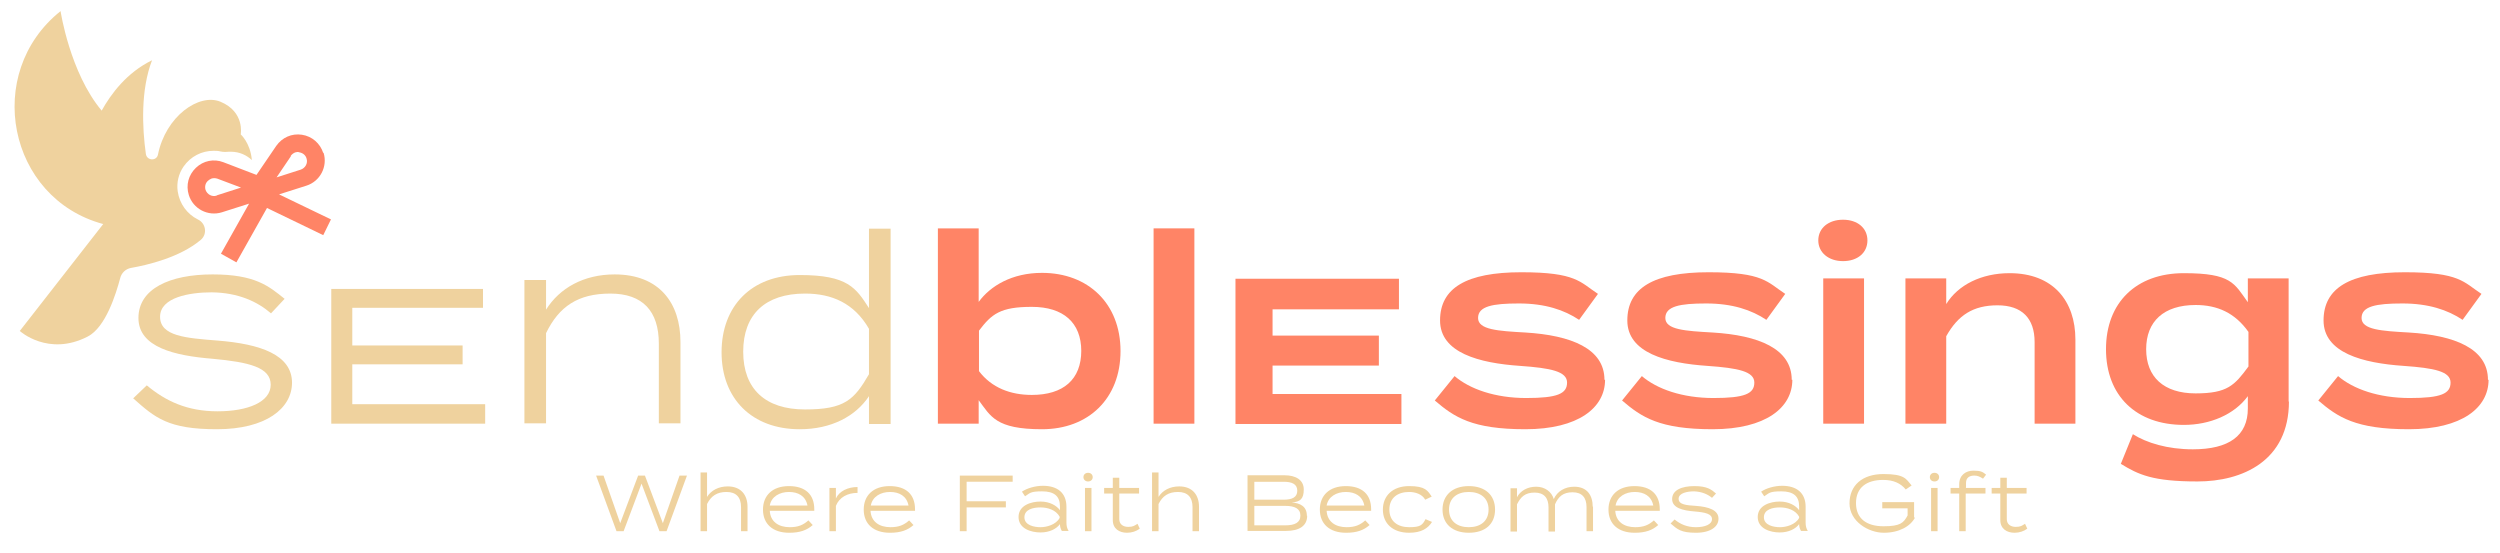 <?xml version="1.0" encoding="UTF-8"?>
<svg xmlns="http://www.w3.org/2000/svg" xmlns:rdf="http://www.w3.org/1999/02/22-rdf-syntax-ns#" xmlns:dc="http://purl.org/dc/elements/1.1/" xmlns:cc="http://creativecommons.org/ns#" version="1.1" viewBox="0 0 809 179">
  <defs>
    <style>
      .cls-1 {
        fill: #ff8466;
      }

      .cls-2 {
        fill: #efd29e;
      }
    </style>
  </defs>
  <!-- Generator: Adobe Illustrator 28.7.0, SVG Export Plug-In . SVG Version: 1.2.0 Build 136)  -->
  <g>
    <g id="Ebene_1">
      <path class="cls-1" d="M104.6,49.5c-1-3.1-3.6-5.4-6.9-5.9-3.3-.5-6.4.9-8.3,3.6l-6.4,9.4-10.7-4.1c-3.1-1.2-6.5-.5-8.9,1.8-2.4,2.3-3.3,5.6-2.3,8.8,1.4,4.5,6.2,7,10.7,5.6l8.8-2.8-9.1,16.2,5,2.8,9.9-17.6,18.2,8.8,2.5-5.1-16.8-8.1,8.8-2.8c4.5-1.4,7-6.2,5.6-10.7h0ZM70.1,63.3c-1.5.5-3.1-.4-3.6-1.9-.3-1.1,0-2.2.8-2.9.3-.3.7-.5,1.1-.7.6-.2,1.2-.2,1.9,0l7.7,2.9-7.8,2.5h0ZM94.1,50.4c.4-.5.9-.9,1.5-1.1.4-.1.8-.2,1.3,0,1.1.2,2,.9,2.3,2,.5,1.5-.4,3.1-1.9,3.6l-7.8,2.5,4.6-6.8Z"/>
      <path class="cls-2" d="M94.5,123.8c0,8.4-8.5,15.1-24.3,15.1s-20-3.7-27.1-10l4.4-4.2c6.1,5.1,13.1,8.4,22.9,8.4s17.2-3,17.2-8.6-6.9-7.3-18.8-8.4c-12.3-1-24-3.7-24-13.2s10.2-14.1,24-14.1,18.2,3.8,23.3,7.9l-4.4,4.7c-4.4-3.8-10.6-6.7-19.2-6.8-7.1,0-16.7,1.6-16.7,7.9s8.4,6.9,18.5,7.7c14,1.1,24.2,4.6,24.2,13.7h0Z"/>
      <path class="cls-2" d="M157,131v6.1h-49.8v-43.6h49.1v6.1h-42.3v12.2h35.7v6.1h-35.7v12.9h43Z"/>
      <path class="cls-2" d="M169.7,137.1v-46.5h7v9.6c4.4-7,12.2-11.4,22.2-11.4,14.4,0,21.3,9.2,21.3,21.9v26.3h-7v-25.8c0-10.5-5.2-16.2-15.7-16.2s-16.6,4.2-20.8,12.8v29.2h-7Z"/>
      <path class="cls-2" d="M281.2,99.6v-25.6h7v63.2h-7v-9c-4.3,6.5-12.2,10.7-22.4,10.7-15.5,0-25.3-9.9-25.3-24.9s9.7-25,25.3-25,18.2,4.2,22.4,10.7ZM281.2,121.2v-14.8c-4.8-8.3-12-11.4-20.7-11.4-12.8,0-20,6.7-20,18.8s7.2,18.7,20,18.7,15.9-3.1,20.7-11.4h0Z"/>
      <path class="cls-1" d="M362.6,113.6c0,15.4-10.4,25.3-25.4,25.3s-16.6-4.2-20.5-9.4v7.6h-13.2v-63.2h13.2v23.8c3.8-5.2,10.8-9.4,20.5-9.4,14.9,0,25.4,9.9,25.4,25.3ZM349.9,113.6c0-9.2-5.8-14.3-16-14.3s-13,2.3-17.1,7.7v13.1c4.1,5.4,10.2,7.7,17.1,7.7,10.2,0,16-5,16-14.3Z"/>
      <path class="cls-1" d="M373.3,137.1v-63.2h13.2v63.2h-13.2Z"/>
      <path class="cls-1" d="M453.5,127.3v9.9h-53.7v-47h52.9v9.9h-40.9v8.5h34.4v9.7h-34.4v9.2h41.7Z"/>
      <path class="cls-1" d="M519.4,122.9c0,9-8.6,16-25.8,16s-23-3.9-29.3-9.3l6.4-7.9c4.9,4.2,13.1,7.1,23.2,7.1s13.2-1.4,13.2-5-5.2-4.7-15.2-5.4c-13.2-.9-25.9-4.2-25.9-14.7s8.5-15.6,26.3-15.6,19,3.2,24.8,7l-6.1,8.4c-4.8-3.2-11-5.3-19.5-5.3s-13.2.9-13.2,4.7,6.4,4.2,15.3,4.7c14.8.9,25.6,5.2,25.6,15.3h0Z"/>
      <path class="cls-1" d="M580,122.9c0,9-8.6,16-25.8,16s-23-3.9-29.3-9.3l6.4-7.9c4.9,4.2,13.1,7.1,23.2,7.1s13.2-1.4,13.2-5-5.2-4.7-15.2-5.4c-13.2-.9-25.9-4.2-25.9-14.7s8.5-15.6,26.3-15.6,19,3.2,24.8,7l-6.1,8.4c-4.8-3.2-11-5.3-19.5-5.3s-13.2.9-13.2,4.7,6.4,4.2,15.3,4.7c14.8.9,25.6,5.2,25.6,15.3h0Z"/>
      <path class="cls-1" d="M588.4,77.8c0-4,3.3-6.7,8-6.7s7.9,2.7,7.9,6.7-3.2,6.7-7.9,6.7-8-2.8-8-6.7ZM603.2,137.1h-13.2v-47h13.2v47Z"/>
      <path class="cls-1" d="M616.6,137.1v-47h13.2v8.3c3.8-6.2,11.4-10,20.5-10,14.1,0,21.3,9,21.3,21.5v27.2h-13.2v-26.4c0-7.7-4.1-11.9-12-11.9s-12.8,3.2-16.6,10v28.3h-13.2,0Z"/>
      <path class="cls-1" d="M740.7,129.9c0,19.3-15.1,25.9-29.6,25.9s-19.1-2.2-24.8-5.7l3.9-9.6c4.4,2.8,11.2,4.9,19.4,4.9,11.7,0,17.8-4.4,17.8-13.2v-4c-4.4,6-12.3,9.3-20.7,9.3-15.4,0-25.2-9.4-25.2-24.5s9.8-24.6,25.2-24.6,16.3,3.3,20.7,9.4v-7.7h13.2v39.9ZM727.6,118.5v-11.1c-4.4-6.2-10.1-8.7-17.1-8.7-10.3,0-16,5.3-16,14.3s5.7,14.3,16,14.3,12.6-2.6,17.1-8.7h0Z"/>
      <path class="cls-1" d="M805.3,122.9c0,9-8.6,16-25.8,16s-23-3.9-29.3-9.3l6.4-7.9c4.9,4.2,13.1,7.1,23.2,7.1s13.2-1.4,13.2-5-5.2-4.7-15.2-5.4c-13.2-.9-25.9-4.2-25.9-14.7s8.5-15.6,26.3-15.6,19,3.2,24.8,7l-6.1,8.4c-4.8-3.2-11-5.3-19.5-5.3s-13.2.9-13.2,4.7,6.4,4.2,15.3,4.7c14.8.9,25.6,5.2,25.6,15.3h0Z"/>
      <path class="cls-2" d="M222.3,153.9l-6.6,18h-2.3l-5.8-15.4-5.8,15.4h-2.3l-6.6-18h2.4l5.4,15.4,5.8-15.4h2.2l5.8,15.4,5.4-15.4h2.3Z"/>
      <path class="cls-2" d="M241.9,164v7.9h-2.1v-7.8c0-3.2-1.6-4.9-4.7-4.9s-5,1.3-6.3,3.9v8.8h-2.1v-19h2.1v7.9c1.3-2.1,3.7-3.4,6.7-3.4,4.3,0,6.4,2.8,6.4,6.6h0Z"/>
      <path class="cls-2" d="M255.5,170.6c2.8,0,4.4-.7,6.1-2.2l1.4,1.5c-1.9,1.7-4.2,2.5-7.6,2.5-5.4,0-8.5-2.9-8.5-7.5s3.1-7.6,8.4-7.6,8.2,2.7,8.2,7.5,0,.4,0,.5h-14.4c.2,3.5,2.8,5.3,6.5,5.3h0ZM249.1,163.6h12.2c-.6-3.1-3-4.4-6-4.4s-5.7,1.5-6.2,4.4h0Z"/>
      <path class="cls-2" d="M268.4,171.9v-14h2.1v3.4c1.1-2.4,3.9-3.7,7-3.7v1.9c-3.2,0-5.9,1.4-7,4.2v8.2h-2.1Z"/>
      <path class="cls-2" d="M288.1,170.6c2.8,0,4.4-.7,6.1-2.2l1.4,1.5c-1.9,1.7-4.2,2.5-7.6,2.5-5.4,0-8.5-2.9-8.5-7.5s3.1-7.6,8.4-7.6,8.2,2.7,8.2,7.5,0,.4,0,.5h-14.4c.2,3.5,2.8,5.3,6.5,5.3h0ZM281.8,163.6h12.2c-.6-3.1-3-4.4-6-4.4s-5.7,1.5-6.2,4.4h0Z"/>
      <path class="cls-2" d="M312.8,155.9v6.3h12.7v2h-12.7v7.7h-2.2v-18h17.1v2h-14.9Z"/>
      <path class="cls-2" d="M345.1,164.1v5c0,1.1.2,1.9.7,2.7h-2.2c-.4-.7-.6-1.4-.6-2.2h0c-1.1,1.5-3.3,2.7-6.3,2.7s-7.1-1.2-7.1-5,4.1-5,7.1-5,5.2,1.3,6.3,2.8v-1.2c0-3.4-1.9-4.9-5.8-4.9s-3.9.6-5.5,1.6l-1-1.5c1.6-1.1,4.3-1.9,6.8-1.9,4.7,0,7.6,2.3,7.6,6.8h0ZM342.9,167.2c-1.2-2.2-3.9-3-6.2-3s-5.2.6-5.2,3.2,3.2,3.2,5.2,3.2,5-.8,6.2-3v-.5h0Z"/>
      <path class="cls-2" d="M350.6,154.4c0-.8.6-1.4,1.5-1.4s1.5.6,1.5,1.4-.6,1.4-1.5,1.4-1.5-.6-1.5-1.4ZM353.2,171.9h-2.1v-14h2.1v14Z"/>
      <path class="cls-2" d="M368.8,171.1c-1.1.8-2.5,1.3-4.1,1.3-2.5,0-4.6-1.3-4.6-4.1v-8.6h-2.8v-1.8h2.8v-3.3h2.1v3.3h6.4v1.8h-6.4v8.3c0,1.7,1.3,2.5,2.9,2.5s2-.4,3-1l.7,1.5h0Z"/>
      <path class="cls-2" d="M388,164v7.9h-2.1v-7.8c0-3.2-1.6-4.9-4.7-4.9s-5,1.3-6.3,3.9v8.8h-2.1v-19h2.1v7.9c1.3-2.1,3.7-3.4,6.7-3.4,4.3,0,6.4,2.8,6.4,6.6h0Z"/>
      <path class="cls-2" d="M423,166.9c0,3.3-2.6,4.9-6.8,4.9h-12.5v-18h12c3.6,0,6.2,1.5,6.2,4.6s-1.2,4-3.9,4.2c2.8.2,4.9,1.3,4.9,4.3h0ZM405.9,161.7h9.5c2.6,0,4.4-.7,4.4-2.9s-1.8-2.9-4.4-2.9h-9.5v5.9h0ZM420.8,166.8c0-2.2-1.8-3.1-4.9-3.1h-10v6.3h10c3.1,0,4.9-.9,4.9-3.1Z"/>
      <path class="cls-2" d="M435.7,170.6c2.8,0,4.4-.7,6.1-2.2l1.4,1.5c-1.9,1.7-4.2,2.5-7.6,2.5-5.4,0-8.5-2.9-8.5-7.5s3.1-7.6,8.4-7.6,8.2,2.7,8.2,7.5,0,.4,0,.5h-14.4c.2,3.5,2.8,5.3,6.5,5.3h0ZM429.3,163.6h12.2c-.6-3.1-3-4.4-6-4.4s-5.7,1.5-6.2,4.4Z"/>
      <path class="cls-2" d="M456,172.4c-5.3,0-8.5-3-8.5-7.5s3.2-7.6,8.5-7.6,6,1.5,7.3,3.4l-2.1,1c-1-1.8-3.2-2.5-5.2-2.5-3.7,0-6.4,1.9-6.4,5.7s2.7,5.7,6.4,5.7,4.3-.7,5.3-2.6l2.1.9c-1.3,2.1-3.5,3.5-7.4,3.5h0Z"/>
      <path class="cls-2" d="M466.8,164.9c0-4.6,3.2-7.6,8.5-7.6s8.5,2.9,8.5,7.6-3.2,7.5-8.5,7.5-8.5-2.9-8.5-7.5ZM481.7,164.9c0-3.8-2.7-5.7-6.4-5.7s-6.4,1.9-6.4,5.7,2.7,5.7,6.4,5.7,6.4-1.9,6.4-5.7h0Z"/>
      <path class="cls-2" d="M515.5,163.9v8h-2.1v-7.8c0-3-1.4-4.8-4.5-4.8s-4.6,1.4-5.7,3.9c0,.3,0,.5,0,.8v8s-2.1,0-2.1,0v-7.8c0-3-1.4-4.8-4.5-4.8s-4.5,1.4-5.7,3.8v8.8h-2.1v-14h2.1v2.9c1.1-2.1,3.4-3.4,6.2-3.4s5,1.6,5.7,4c1.1-2.5,3.6-4,6.6-4,4.3,0,6,2.9,6,6.5h0Z"/>
      <path class="cls-2" d="M529.1,170.6c2.8,0,4.4-.7,6.1-2.2l1.4,1.5c-1.9,1.7-4.2,2.5-7.6,2.5-5.4,0-8.5-2.9-8.5-7.5s3.1-7.6,8.4-7.6,8.2,2.7,8.2,7.5,0,.4,0,.5h-14.4c.2,3.5,2.8,5.3,6.5,5.3h0ZM522.8,163.6h12.2c-.6-3.1-3-4.4-6-4.4s-5.7,1.5-6.2,4.4Z"/>
      <path class="cls-2" d="M556.1,167.9c0,2.5-2.5,4.5-7.3,4.5s-6-1.1-8.2-3l1.3-1.3c1.8,1.5,4,2.5,6.9,2.5s5.2-.9,5.2-2.6-2.1-2.2-5.7-2.5c-3.7-.3-7.2-1.1-7.2-4s3.1-4.2,7.2-4.2,5.5,1.1,7,2.4l-1.3,1.4c-1.3-1.1-3.2-2-5.8-2.1-2.1,0-5,.5-5,2.4s2.5,2.1,5.6,2.3c4.2.3,7.3,1.4,7.3,4.1Z"/>
      <path class="cls-2" d="M584.3,164.1v5c0,1.1.2,1.9.7,2.7h-2.2c-.4-.7-.6-1.4-.6-2.2h0c-1.1,1.5-3.3,2.7-6.3,2.7s-7.1-1.2-7.1-5,4.1-5,7.1-5,5.2,1.3,6.3,2.8v-1.2c0-3.4-1.9-4.9-5.8-4.9s-3.9.6-5.5,1.6l-1-1.5c1.6-1.1,4.3-1.9,6.8-1.9,4.7,0,7.6,2.3,7.6,6.8h0ZM582.2,167.2c-1.2-2.2-3.9-3-6.2-3s-5.2.6-5.2,3.2,3.2,3.2,5.2,3.2,5-.8,6.2-3v-.5h0Z"/>
      <path class="cls-2" d="M619.7,167.5c-1.5,2.8-5.1,4.9-10.1,4.9s-11.1-3.7-11.1-9.5,4.1-9.5,11-9.5,7.3,1.6,9.1,3.7l-1.9,1.3c-1.6-2-4-3.1-7.3-3.1-5.4,0-8.8,2.5-8.8,7.5s3.4,7.5,8.9,7.5,6.5-1.1,7.8-3.5v-2.3h-8.2v-2h10.3v5h0Z"/>
      <path class="cls-2" d="M624.5,154.4c0-.8.6-1.4,1.5-1.4s1.5.6,1.5,1.4-.6,1.4-1.5,1.4-1.5-.6-1.5-1.4ZM627,171.9h-2.1v-14h2.1v14Z"/>
      <path class="cls-2" d="M636.1,157.9h6.4v1.8h-6.4v12.2h-2.1v-12.2h-2.8v-1.8h2.8v-1.2c0-3,2.2-4.4,4.6-4.4s3,.4,4.1,1.3l-1,1.3c-1-.7-1.9-1-2.8-1-1.5,0-2.7.6-2.7,2.4v1.5h0Z"/>
      <path class="cls-2" d="M656,171.1c-1.1.8-2.5,1.3-4.1,1.3-2.5,0-4.6-1.3-4.6-4.1v-8.6h-2.8v-1.8h2.8v-3.3h2.1v3.3h6.4v1.8h-6.4v8.3c0,1.7,1.3,2.5,2.9,2.5s2-.4,3-1l.7,1.5h0Z"/>
      <path class="cls-2" d="M77.9,43.5s1.4-7.3-6.6-10.6c-6.9-2.8-17.7,4.7-20.2,17.2,0,0,0,0,0,0-.5,2.1-3.6,1.9-3.9-.3-1.2-8.5-1.7-20.7,2-30.3-8.2,4-13.3,10.9-16.3,16.3C22.6,23.5,19.6,3.6,19.6,3.6-5.5,23.6,2.5,64.2,33.4,72.5L6.4,107.1s9.2,8.4,22,1.8c5.8-3,9.1-13.7,10.5-18.9.4-1.7,1.8-3,3.5-3.3,5.1-.9,15.7-3.3,22.6-9.1h0c2.2-1.9,1.6-5.4-1-6.6-3.4-1.7-5.9-5-6.5-9.1-.4-2.8.3-5.7,1.9-8,2.3-3.3,5.9-5.1,9.7-5.1.7,0,1.5,0,2.2.2.9.2,1.8.2,2.7.1.2,0,.5,0,.7,0,2.9,0,5.2,1.2,6.8,2.7-.5-5.7-3.7-8.4-3.7-8.4h0Z"/>
    </g>
  </g>
</svg>